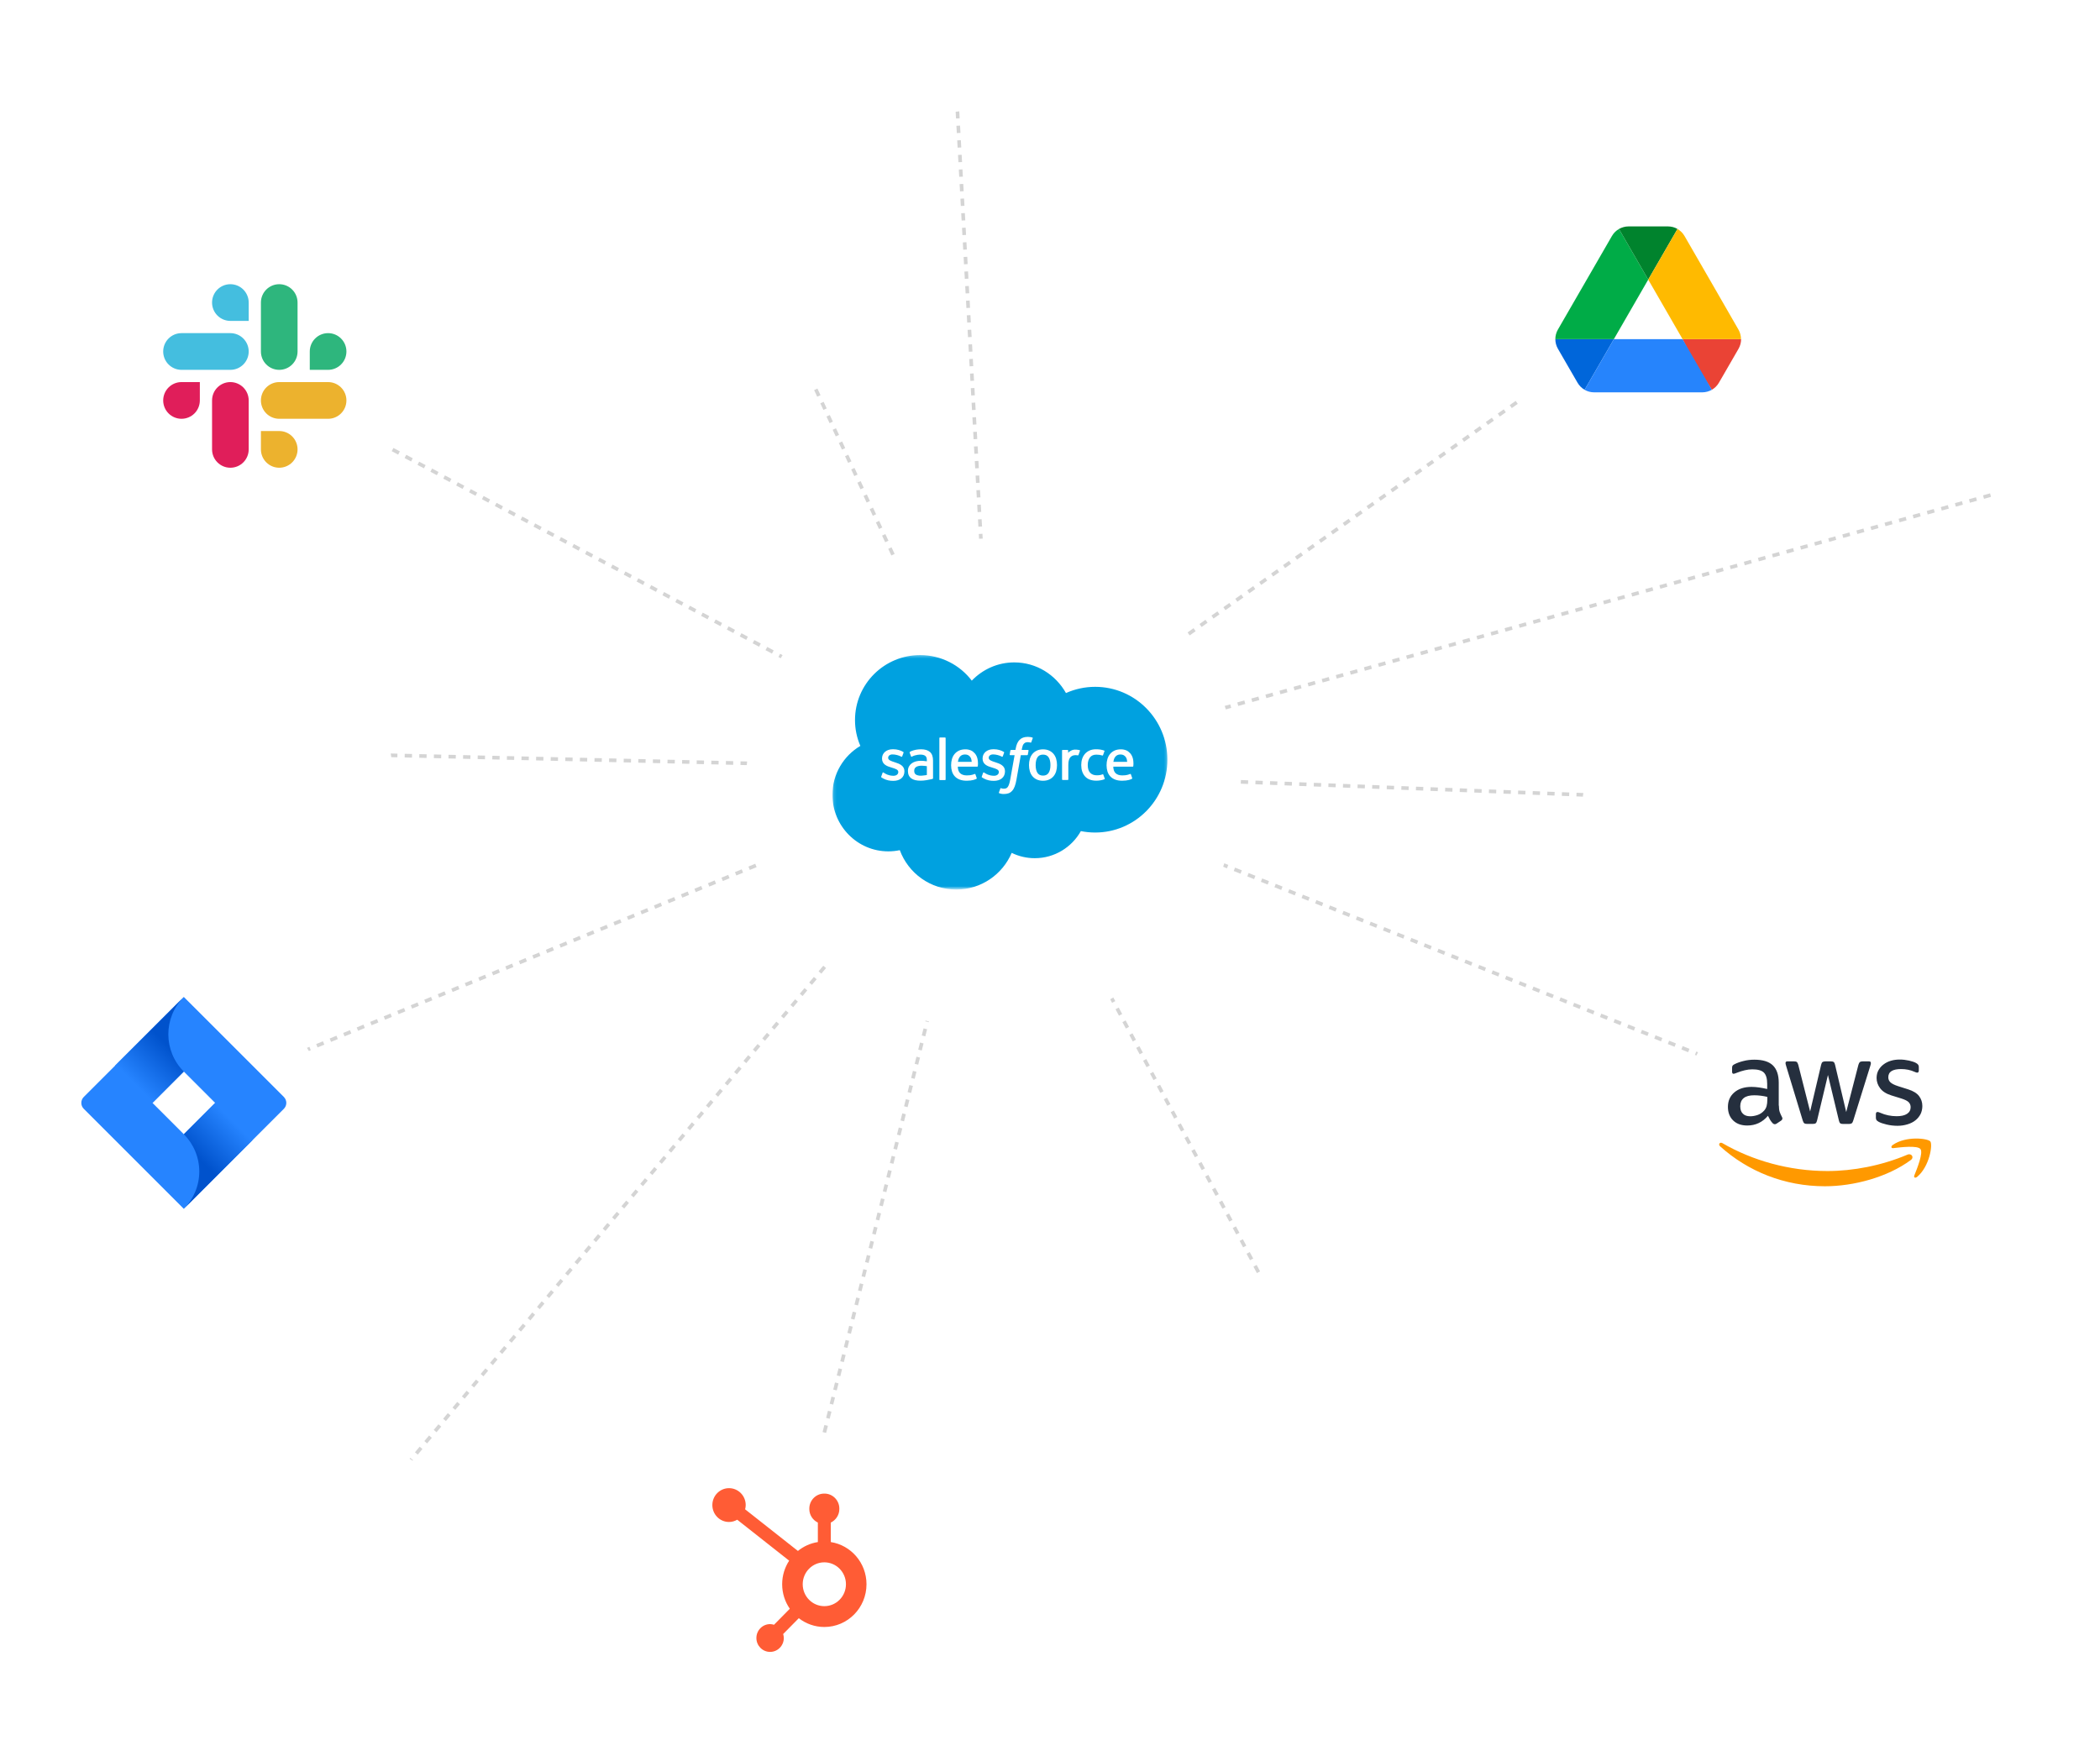 <svg width="719" height="603" viewBox="0 0 719 603" fill="none" xmlns="http://www.w3.org/2000/svg">
<line x1="85.858" y1="128.116" x2="339.851" y2="263.359" stroke="#D4D4D4" stroke-width="1.25" stroke-dasharray="2.5 2.5"/>
<line x1="118.567" y1="258.338" x2="339.574" y2="263.286" stroke="#D4D4D4" stroke-width="1.25" stroke-dasharray="2.5 2.5"/>
<line x1="62.239" y1="377.135" x2="339.323" y2="263.333" stroke="#D4D4D4" stroke-width="1.25" stroke-dasharray="2.5 2.5"/>
<line x1="132.914" y1="509.256" x2="339.077" y2="263.51" stroke="#D4D4D4" stroke-width="1.25" stroke-dasharray="2.5 2.5"/>
<line x1="271.333" y1="534.245" x2="338.955" y2="263.759" stroke="#D4D4D4" stroke-width="1.25" stroke-dasharray="2.5 2.5"/>
<line x1="270.853" y1="115.209" x2="340.124" y2="263.647" stroke="#D4D4D4" stroke-width="1.25" stroke-dasharray="2.5 2.5"/>
<line x1="564.227" y1="106.089" x2="339.922" y2="264.422" stroke="#D4D4D4" stroke-width="1.25" stroke-dasharray="2.5 2.5"/>
<line x1="557.244" y1="272.783" x2="339.536" y2="264.536" stroke="#D4D4D4" stroke-width="1.25" stroke-dasharray="2.5 2.5"/>
<line x1="437.969" y1="448.928" x2="339.01" y2="264.206" stroke="#D4D4D4" stroke-width="1.25" stroke-dasharray="2.5 2.5"/>
<line x1="624.659" y1="378.294" x2="339.329" y2="264.492" stroke="#D4D4D4" stroke-width="1.25" stroke-dasharray="2.5 2.5"/>
<line x1="695.978" y1="165.554" x2="339.728" y2="264.512" stroke="#D4D4D4" stroke-width="1.25" stroke-dasharray="2.5 2.5"/>
<line x1="326.989" y1="23.078" x2="340.184" y2="263.877" stroke="#D4D4D4" stroke-width="1.25" stroke-dasharray="2.5 2.5"/>
<g filter="url(#filter0_d_466_5940)">
<circle cx="339.558" cy="262.263" r="84.115" fill="white"/>
</g>
<mask id="mask0_466_5940" style="mask-type:luminance" maskUnits="userSpaceOnUse" x="285" y="224" width="115" height="81">
<path d="M285.135 224.325H399.767V304.398H285.135V224.325Z" fill="white"/>
</mask>
<g mask="url(#mask0_466_5940)">
<path fill-rule="evenodd" clip-rule="evenodd" d="M332.728 233.093C336.428 229.241 341.578 226.856 347.268 226.856C354.853 226.856 361.428 231.07 364.968 237.35C368.11 235.945 371.514 235.22 374.956 235.221C388.611 235.221 399.695 246.39 399.695 260.171C399.695 273.952 388.611 285.12 374.956 285.12C373.287 285.12 371.661 284.952 370.068 284.635C366.97 290.156 361.049 293.907 354.306 293.907C351.56 293.913 348.85 293.29 346.383 292.086C343.243 299.462 335.931 304.645 327.418 304.645C318.525 304.645 310.982 299.04 308.074 291.159C306.779 291.432 305.46 291.57 304.137 291.569C293.559 291.569 285.004 282.887 285.004 272.225C285.004 265.06 288.856 258.823 294.571 255.451C293.358 252.659 292.734 249.646 292.737 246.601C292.737 234.295 302.725 224.349 315.032 224.349C322.238 224.349 328.686 227.784 332.732 233.115" fill="#00A1E0"/>
</g>
<path fill-rule="evenodd" clip-rule="evenodd" d="M301.712 265.967C301.64 266.154 301.737 266.194 301.76 266.227C301.976 266.383 302.195 266.496 302.414 266.623C303.585 267.242 304.69 267.423 305.844 267.423C308.196 267.423 309.658 266.172 309.658 264.157V264.118C309.658 262.255 308.006 261.576 306.464 261.092L306.262 261.026C305.095 260.648 304.087 260.318 304.087 259.551V259.512C304.087 258.855 304.677 258.37 305.588 258.37C306.599 258.37 307.804 258.707 308.576 259.133C308.576 259.133 308.804 259.28 308.887 259.06C308.932 258.941 309.325 257.888 309.368 257.77C309.412 257.647 309.334 257.554 309.253 257.506C308.368 256.966 307.146 256.6 305.882 256.6L305.647 256.6C303.493 256.6 301.989 257.903 301.989 259.765V259.805C301.989 261.769 303.649 262.41 305.2 262.852L305.45 262.93C306.579 263.277 307.557 263.579 307.557 264.371V264.411C307.557 265.14 306.921 265.684 305.901 265.684C305.504 265.684 304.24 265.677 302.871 264.811C302.705 264.715 302.611 264.645 302.483 264.567C302.415 264.526 302.247 264.453 302.174 264.674L301.71 265.963M336.142 265.963C336.07 266.151 336.167 266.19 336.191 266.224C336.406 266.38 336.625 266.492 336.845 266.619C338.016 267.239 339.12 267.42 340.275 267.42C342.627 267.42 344.089 266.168 344.089 264.154V264.114C344.089 262.252 342.441 261.573 340.895 261.088L340.693 261.023C339.525 260.645 338.518 260.315 338.518 259.548V259.509C338.518 258.851 339.108 258.367 340.018 258.367C341.03 258.367 342.231 258.703 343.006 259.129C343.006 259.129 343.235 259.277 343.318 259.057C343.363 258.937 343.757 257.885 343.795 257.767C343.84 257.643 343.761 257.55 343.681 257.502C342.796 256.963 341.574 256.596 340.309 256.596L340.074 256.597C337.921 256.597 336.416 257.899 336.416 259.762V259.802C336.416 261.766 338.076 262.407 339.627 262.849L339.876 262.927C341.01 263.274 341.984 263.576 341.984 264.368V264.408C341.984 265.137 341.347 265.68 340.327 265.68C339.93 265.68 338.663 265.674 337.297 264.808C337.132 264.711 337.035 264.645 336.909 264.564C336.867 264.537 336.668 264.459 336.6 264.67L336.137 265.96M359.653 262.015C359.653 263.153 359.441 264.051 359.025 264.687C358.61 265.315 357.984 265.623 357.112 265.623C356.239 265.623 355.616 265.317 355.207 264.691C354.795 264.059 354.587 263.157 354.587 262.019C354.587 260.881 354.796 259.988 355.207 259.36C355.615 258.736 356.235 258.437 357.112 258.437C357.988 258.437 358.612 258.739 359.025 259.36C359.443 259.988 359.653 260.881 359.653 262.019M361.617 259.908C361.423 259.255 361.124 258.681 360.723 258.201C360.323 257.721 359.817 257.333 359.215 257.055C358.616 256.774 357.908 256.633 357.107 256.633C356.307 256.633 355.603 256.775 355 257.055C354.402 257.335 353.892 257.721 353.492 258.201C353.092 258.681 352.792 259.255 352.598 259.908C352.406 260.557 352.309 261.265 352.309 262.019C352.309 262.774 352.406 263.482 352.598 264.131C352.791 264.784 353.091 265.357 353.492 265.838C353.892 266.318 354.402 266.701 355 266.975C355.603 267.249 356.311 267.388 357.107 267.388C357.904 267.388 358.612 267.249 359.21 266.975C359.809 266.702 360.319 266.318 360.719 265.838C361.119 265.357 361.419 264.784 361.613 264.131C361.804 263.482 361.901 262.774 361.901 262.019C361.901 261.269 361.804 260.557 361.613 259.908M377.754 265.302C377.689 265.111 377.503 265.183 377.503 265.183C377.218 265.293 376.913 265.394 376.589 265.444C376.262 265.496 375.897 265.521 375.514 265.521C374.566 265.521 373.807 265.239 373.268 264.679C372.724 264.118 372.421 263.216 372.425 261.994C372.428 260.881 372.697 260.047 373.179 259.406C373.655 258.774 374.389 258.445 375.358 258.445C376.167 258.445 376.787 258.539 377.436 258.743C377.436 258.743 377.589 258.81 377.663 258.607C377.836 258.131 377.963 257.789 378.148 257.267C378.2 257.117 378.072 257.054 378.025 257.036C377.771 256.936 377.17 256.773 376.715 256.705C376.289 256.64 375.796 256.606 375.24 256.606C374.414 256.606 373.68 256.747 373.052 257.027C372.424 257.306 371.893 257.693 371.472 258.173C371.05 258.654 370.73 259.227 370.515 259.88C370.302 260.529 370.195 261.241 370.195 261.996C370.195 263.622 370.633 264.942 371.501 265.907C372.37 266.876 373.676 267.365 375.379 267.365C376.386 267.365 377.418 267.161 378.16 266.868C378.16 266.868 378.302 266.799 378.24 266.634L377.756 265.302M381.19 260.919C381.284 260.287 381.457 259.76 381.73 259.352C382.137 258.728 382.758 258.386 383.63 258.386C384.503 258.386 385.08 258.73 385.493 259.352C385.767 259.762 385.887 260.308 385.931 260.919L381.169 260.918L381.19 260.919ZM387.807 259.529C387.64 258.901 387.225 258.264 386.956 257.973C386.526 257.514 386.108 257.19 385.691 257.013C385.089 256.756 384.441 256.625 383.786 256.626C382.956 256.626 382.202 256.766 381.591 257.052C380.98 257.339 380.465 257.73 380.061 258.219C379.657 258.708 379.353 259.285 379.159 259.947C378.965 260.6 378.867 261.317 378.867 262.067C378.867 262.834 378.969 263.546 379.169 264.191C379.37 264.84 379.695 265.409 380.134 265.881C380.572 266.357 381.133 266.728 381.807 266.989C382.477 267.249 383.29 267.383 384.222 267.38C386.143 267.374 387.155 266.946 387.568 266.714C387.642 266.673 387.711 266.602 387.624 266.396L387.19 265.178C387.124 264.997 386.94 265.063 386.94 265.063C386.464 265.24 385.789 265.56 384.209 265.556C383.177 265.554 382.414 265.249 381.933 264.772C381.444 264.283 381.2 263.571 381.162 262.559L387.821 262.564C387.821 262.564 387.996 262.563 388.014 262.391C388.021 262.321 388.242 261.026 387.816 259.53L387.807 259.529ZM327.962 260.919C328.056 260.287 328.23 259.76 328.502 259.352C328.91 258.728 329.53 258.386 330.402 258.386C331.275 258.386 331.852 258.73 332.265 259.352C332.539 259.762 332.658 260.308 332.704 260.919L327.941 260.918L327.962 260.919ZM334.579 259.529C334.412 258.901 333.997 258.264 333.728 257.973C333.298 257.514 332.881 257.19 332.463 257.013C331.861 256.756 331.213 256.625 330.558 256.626C329.728 256.626 328.974 256.766 328.363 257.052C327.752 257.339 327.237 257.73 326.833 258.219C326.43 258.708 326.125 259.285 325.931 259.947C325.738 260.6 325.64 261.317 325.64 262.067C325.64 262.834 325.741 263.546 325.942 264.191C326.143 264.84 326.469 265.409 326.903 265.881C327.341 266.357 327.902 266.728 328.576 266.989C329.246 267.249 330.055 267.383 330.991 267.38C332.913 267.374 333.924 266.946 334.337 266.714C334.41 266.673 334.48 266.602 334.393 266.396L333.959 265.178C333.892 264.997 333.708 265.063 333.708 265.063C333.232 265.24 332.558 265.56 330.977 265.556C329.949 265.554 329.182 265.249 328.702 264.772C328.213 264.283 327.968 263.571 327.93 262.559L334.589 262.564C334.589 262.564 334.764 262.563 334.782 262.391C334.79 262.321 335.01 261.026 334.584 259.53L334.579 259.529ZM313.591 265.26C313.33 265.052 313.294 265.001 313.208 264.866C313.076 264.662 313.008 264.373 313.008 264.002C313.008 263.42 313.202 262.999 313.603 262.716C313.598 262.717 314.176 262.219 315.533 262.236C316.137 262.247 316.739 262.298 317.337 262.39V265.411H317.337C317.337 265.411 316.494 265.593 315.542 265.65C314.189 265.732 313.591 265.261 313.595 265.262L313.591 265.26ZM316.238 260.582C315.968 260.562 315.618 260.553 315.201 260.553C314.632 260.553 314.08 260.623 313.566 260.763C313.048 260.902 312.58 261.119 312.179 261.407C311.778 261.694 311.448 262.069 311.214 262.503C310.979 262.941 310.859 263.456 310.859 264.037C310.859 264.627 310.961 265.137 311.163 265.554C311.361 265.968 311.66 266.326 312.031 266.595C312.401 266.864 312.857 267.063 313.384 267.181C313.907 267.3 314.497 267.361 315.146 267.361C315.829 267.361 316.507 267.303 317.165 267.192C317.725 267.096 318.282 266.987 318.838 266.867C319.059 266.816 319.305 266.749 319.305 266.749C319.47 266.707 319.457 266.532 319.457 266.532L319.453 260.463C319.453 259.131 319.098 258.141 318.396 257.53C317.696 256.919 316.672 256.611 315.344 256.611C314.847 256.611 314.042 256.678 313.562 256.775C313.562 256.775 312.112 257.056 311.513 257.525C311.513 257.525 311.382 257.606 311.454 257.789L311.926 259.054C311.984 259.218 312.144 259.161 312.144 259.161C312.144 259.161 312.194 259.142 312.253 259.107C313.53 258.411 315.148 258.432 315.148 258.432C315.865 258.432 316.421 258.578 316.792 258.862C317.155 259.141 317.34 259.562 317.34 260.447V260.728C316.771 260.645 316.244 260.598 316.244 260.598L316.238 260.582ZM369.761 257.156C369.77 257.134 369.775 257.11 369.776 257.086C369.776 257.061 369.771 257.037 369.762 257.015C369.752 256.993 369.739 256.972 369.721 256.955C369.704 256.939 369.683 256.925 369.661 256.916C369.548 256.873 368.982 256.754 368.548 256.727C367.714 256.675 367.25 256.816 366.833 257.003C366.421 257.189 365.965 257.488 365.712 257.833L365.711 257.024C365.711 256.913 365.632 256.823 365.52 256.823H363.818C363.707 256.823 363.627 256.913 363.627 257.024V266.928C363.627 266.981 363.649 267.033 363.686 267.07C363.724 267.108 363.776 267.13 363.829 267.13H365.574C365.627 267.13 365.678 267.108 365.716 267.07C365.754 267.033 365.775 266.981 365.775 266.928V261.955C365.775 261.289 365.849 260.627 365.995 260.21C366.139 259.797 366.335 259.468 366.576 259.232C366.807 259.004 367.089 258.835 367.398 258.739C367.689 258.656 367.989 258.614 368.292 258.614C368.639 258.614 369.021 258.703 369.021 258.703C369.149 258.717 369.22 258.639 369.263 258.523C369.378 258.22 369.702 257.31 369.765 257.128" fill="#FFFFFE"/>
<path fill-rule="evenodd" clip-rule="evenodd" d="M353.466 252.583C353.25 252.518 353.031 252.466 352.809 252.427C352.51 252.377 352.208 252.354 351.905 252.357C350.703 252.357 349.755 252.697 349.09 253.368C348.429 254.034 347.979 255.048 347.754 256.383L347.672 256.833H346.163C346.163 256.833 345.979 256.826 345.94 257.027L345.693 258.409C345.675 258.541 345.732 258.624 345.909 258.623H347.378L345.888 266.944C345.771 267.614 345.637 268.165 345.489 268.583C345.344 268.995 345.201 269.304 345.026 269.528C344.856 269.745 344.695 269.905 344.417 269.998C344.188 270.075 343.924 270.11 343.635 270.11C343.474 270.11 343.26 270.083 343.102 270.052C342.944 270.021 342.862 269.985 342.743 269.936C342.743 269.936 342.571 269.87 342.503 270.043C342.448 270.184 342.056 271.261 342.01 271.394C341.963 271.525 342.029 271.629 342.112 271.659C342.308 271.729 342.453 271.773 342.72 271.836C343.09 271.923 343.402 271.929 343.694 271.929C344.306 271.929 344.863 271.843 345.325 271.676C345.791 271.508 346.196 271.215 346.554 270.818C346.941 270.391 347.185 269.943 347.418 269.332C347.648 268.726 347.845 267.974 348.002 267.098L349.5 258.623H351.69C351.69 258.623 351.874 258.63 351.913 258.43L352.16 257.047C352.178 256.915 352.121 256.833 351.943 256.833H349.818C349.829 256.785 349.925 256.038 350.169 255.334C350.273 255.033 350.469 254.791 350.635 254.625C350.79 254.466 350.981 254.347 351.192 254.278C351.423 254.207 351.664 254.172 351.905 254.175C352.106 254.175 352.302 254.199 352.452 254.231C352.658 254.274 352.738 254.298 352.792 254.314C353.008 254.38 353.037 254.316 353.08 254.211L353.588 252.815C353.64 252.665 353.513 252.602 353.466 252.583ZM323.765 266.961C323.765 267.073 323.686 267.163 323.575 267.163H321.812C321.7 267.163 321.621 267.073 321.621 266.961V252.772C321.621 252.662 321.7 252.572 321.812 252.572H323.575C323.686 252.572 323.765 252.662 323.765 252.772V266.961Z" fill="#FFFFFE"/>
<g filter="url(#filter1_d_466_5940)">
<circle cx="271.932" cy="534.397" r="49.479" fill="white"/>
</g>
<path d="M284.451 528.114V521.438C286.17 520.614 287.374 518.852 287.374 516.805V516.651C287.374 513.828 285.095 511.518 282.311 511.518H282.159C279.374 511.518 277.095 513.828 277.095 516.651V516.805C277.095 518.851 278.3 520.615 280.018 521.438V528.114C277.46 528.515 275.121 529.585 273.192 531.16L255.114 516.901C255.233 516.436 255.316 515.958 255.317 515.456C255.321 512.258 252.767 509.662 249.613 509.658C246.459 509.654 243.899 512.243 243.895 515.441C243.891 518.639 246.444 521.235 249.599 521.239C250.627 521.24 251.578 520.944 252.412 520.463L270.196 534.49C268.683 536.805 267.797 539.577 267.797 542.562C267.797 545.687 268.771 548.577 270.416 550.955L265.008 556.438C264.58 556.308 264.137 556.217 263.667 556.217C261.075 556.217 258.974 558.348 258.974 560.976C258.974 563.604 261.075 565.734 263.667 565.734C266.259 565.734 268.36 563.604 268.36 560.976C268.36 560.5 268.27 560.05 268.142 559.616L273.492 554.192C275.92 556.072 278.944 557.201 282.235 557.201C290.208 557.201 296.672 550.647 296.672 542.562C296.672 535.244 291.37 529.197 284.451 528.114ZM282.235 550.067C278.147 550.067 274.833 546.707 274.833 542.562C274.833 538.417 278.147 535.057 282.235 535.057C286.323 535.057 289.637 538.417 289.637 542.562C289.637 546.707 286.323 550.067 282.235 550.067Z" fill="#FF5C35"/>
<g filter="url(#filter2_d_466_5940)">
<circle cx="87.212" cy="128.667" r="49.479" fill="white"/>
</g>
<path d="M78.877 97.33C75.412 97.33 72.604 100.145 72.604 103.616C72.603 104.44 72.764 105.257 73.079 106.019C73.394 106.781 73.856 107.474 74.438 108.057C75.021 108.641 75.713 109.104 76.474 109.421C77.236 109.737 78.052 109.9 78.877 109.901H85.15V103.616C85.152 101.95 84.492 100.352 83.315 99.174C82.139 97.995 80.542 97.332 78.877 97.33ZM78.877 114.091H62.148C58.683 114.091 55.875 116.906 55.875 120.378C55.875 123.849 58.683 126.663 62.148 126.663H78.878C82.341 126.663 85.15 123.849 85.15 120.378C85.15 116.906 82.341 114.091 78.877 114.091Z" fill="#44BEDF"/>
<path d="M118.608 120.378C118.608 116.906 115.798 114.091 112.334 114.091C108.869 114.091 106.061 116.906 106.061 120.378V126.663H112.334C113.999 126.662 115.596 125.999 116.772 124.82C117.949 123.641 118.609 122.043 118.608 120.378ZM101.879 120.378V103.616C101.88 101.95 101.22 100.352 100.043 99.174C98.867 97.995 97.27 97.332 95.605 97.33C92.14 97.33 89.332 100.145 89.332 103.616V120.377C89.332 123.85 92.14 126.664 95.605 126.664C97.27 126.663 98.867 126 100.043 124.821C101.22 123.642 101.88 122.043 101.879 120.378Z" fill="#2EB67D"/>
<path d="M95.605 160.187C97.27 160.185 98.867 159.522 100.043 158.343C101.22 157.165 101.88 155.567 101.879 153.901C101.88 152.236 101.22 150.638 100.043 149.459C98.867 148.281 97.27 147.618 95.605 147.616H89.332V153.901C89.332 157.372 92.14 160.187 95.605 160.187ZM95.605 143.426H112.335C115.798 143.426 118.608 140.611 118.608 137.139C118.609 135.474 117.949 133.876 116.772 132.697C115.596 131.518 113.999 130.855 112.334 130.854H95.605C92.14 130.854 89.332 133.668 89.332 137.139C89.331 137.964 89.493 138.78 89.808 139.542C90.122 140.305 90.584 140.997 91.167 141.581C91.749 142.165 92.441 142.628 93.203 142.944C93.964 143.26 94.78 143.425 95.605 143.426Z" fill="#ECB22E"/>
<path d="M55.875 137.14C55.874 137.965 56.036 138.781 56.351 139.543C56.665 140.306 57.127 140.998 57.71 141.582C58.292 142.166 58.984 142.629 59.745 142.945C60.507 143.261 61.323 143.425 62.148 143.425C63.813 143.424 65.41 142.761 66.587 141.582C67.763 140.403 68.423 138.805 68.422 137.14V130.854H62.148C58.683 130.854 55.875 133.669 55.875 137.14ZM72.604 137.14V153.901C72.604 157.373 75.412 160.188 78.877 160.188C80.542 160.186 82.139 159.523 83.315 158.344C84.492 157.166 85.152 155.568 85.15 153.902V137.14C85.151 136.315 84.99 135.499 84.675 134.736C84.36 133.974 83.898 133.281 83.316 132.698C82.733 132.114 82.041 131.651 81.279 131.335C80.518 131.018 79.701 130.855 78.877 130.854C75.412 130.854 72.604 133.669 72.604 137.14Z" fill="#E01E5A"/>
<g filter="url(#filter3_d_466_5940)">
<circle cx="624.889" cy="377.712" r="49.479" fill="white"/>
</g>
<path d="M609.058 378.628C609.058 379.521 609.154 380.245 609.323 380.776C609.516 381.307 609.758 381.886 610.095 382.514C610.216 382.707 610.264 382.9 610.264 383.069C610.264 383.31 610.12 383.552 609.806 383.793L608.285 384.807C608.068 384.951 607.851 385.024 607.658 385.024C607.416 385.024 607.175 384.903 606.934 384.686C606.596 384.324 606.306 383.938 606.065 383.552C605.823 383.141 605.582 382.683 605.317 382.128C603.434 384.348 601.069 385.458 598.221 385.458C596.193 385.458 594.576 384.879 593.393 383.721C592.211 382.562 591.607 381.017 591.607 379.086C591.607 377.035 592.331 375.37 593.804 374.114C595.276 372.859 597.231 372.232 599.717 372.232C600.538 372.232 601.382 372.304 602.275 372.425C603.168 372.546 604.086 372.739 605.051 372.956V371.194C605.051 369.36 604.665 368.081 603.917 367.332C603.144 366.584 601.841 366.222 599.983 366.222C599.138 366.222 598.269 366.319 597.376 366.536C596.483 366.753 595.614 367.019 594.769 367.356C594.383 367.525 594.093 367.622 593.924 367.67C593.756 367.718 593.635 367.743 593.538 367.743C593.2 367.743 593.031 367.501 593.031 366.994V365.812C593.031 365.426 593.08 365.136 593.2 364.967C593.321 364.798 593.538 364.629 593.876 364.46C594.721 364.026 595.735 363.664 596.917 363.374C598.1 363.06 599.355 362.915 600.682 362.915C603.555 362.915 605.654 363.567 607.006 364.87C608.334 366.174 609.009 368.153 609.009 370.808V378.628H609.058ZM599.258 382.297C600.055 382.297 600.876 382.152 601.744 381.862C602.613 381.572 603.386 381.041 604.037 380.317C604.424 379.859 604.713 379.352 604.858 378.773C605.003 378.193 605.099 377.494 605.099 376.673V375.659C604.399 375.49 603.651 375.345 602.879 375.249C602.107 375.152 601.358 375.104 600.61 375.104C598.993 375.104 597.81 375.418 597.014 376.069C596.217 376.721 595.831 377.638 595.831 378.845C595.831 379.979 596.121 380.824 596.724 381.404C597.303 382.007 598.148 382.297 599.258 382.297ZM618.64 384.903C618.205 384.903 617.915 384.831 617.722 384.662C617.529 384.517 617.36 384.179 617.216 383.721L611.544 365.064C611.399 364.581 611.326 364.267 611.326 364.098C611.326 363.712 611.519 363.495 611.906 363.495H614.271C614.73 363.495 615.043 363.567 615.212 363.736C615.405 363.881 615.55 364.219 615.695 364.677L619.75 380.655L623.515 364.677C623.636 364.195 623.78 363.881 623.974 363.736C624.167 363.591 624.505 363.495 624.939 363.495H626.87C627.328 363.495 627.642 363.567 627.835 363.736C628.028 363.881 628.197 364.219 628.294 364.677L632.107 380.848L636.283 364.677C636.428 364.195 636.597 363.881 636.766 363.736C636.959 363.591 637.272 363.495 637.707 363.495H639.952C640.338 363.495 640.555 363.688 640.555 364.098C640.555 364.219 640.531 364.339 640.507 364.484C640.482 364.629 640.434 364.822 640.338 365.088L634.521 383.745C634.376 384.227 634.207 384.541 634.014 384.686C633.821 384.831 633.507 384.927 633.097 384.927H631.021C630.563 384.927 630.249 384.855 630.056 384.686C629.863 384.517 629.694 384.203 629.597 383.721L625.856 368.153L622.139 383.696C622.019 384.179 621.874 384.493 621.681 384.662C621.488 384.831 621.15 384.903 620.715 384.903H618.64ZM649.654 385.555C648.399 385.555 647.144 385.41 645.937 385.12C644.73 384.831 643.789 384.517 643.162 384.155C642.775 383.938 642.51 383.696 642.413 383.479C642.317 383.262 642.269 383.021 642.269 382.803V381.572C642.269 381.066 642.462 380.824 642.824 380.824C642.968 380.824 643.113 380.848 643.258 380.897C643.403 380.945 643.62 381.041 643.862 381.138C644.682 381.5 645.575 381.79 646.516 381.983C647.482 382.176 648.423 382.272 649.389 382.272C650.909 382.272 652.092 382.007 652.912 381.476C653.733 380.945 654.168 380.173 654.168 379.183C654.168 378.507 653.95 377.952 653.516 377.494C653.081 377.035 652.261 376.625 651.078 376.238L647.578 375.152C645.817 374.597 644.513 373.777 643.717 372.69C642.92 371.628 642.51 370.446 642.51 369.191C642.51 368.177 642.727 367.284 643.162 366.512C643.596 365.739 644.175 365.064 644.899 364.533C645.623 363.977 646.444 363.567 647.409 363.277C648.375 362.988 649.389 362.867 650.451 362.867C650.982 362.867 651.537 362.891 652.068 362.964C652.623 363.036 653.13 363.133 653.637 363.229C654.119 363.35 654.578 363.471 655.012 363.615C655.447 363.76 655.785 363.905 656.026 364.05C656.364 364.243 656.605 364.436 656.75 364.653C656.895 364.846 656.967 365.112 656.967 365.45V366.584C656.967 367.091 656.774 367.356 656.412 367.356C656.219 367.356 655.905 367.26 655.495 367.067C654.119 366.439 652.575 366.126 650.861 366.126C649.485 366.126 648.399 366.343 647.651 366.801C646.903 367.26 646.516 367.96 646.516 368.949C646.516 369.625 646.758 370.204 647.241 370.663C647.723 371.122 648.616 371.58 649.895 371.991L653.323 373.077C655.061 373.632 656.316 374.404 657.064 375.394C657.812 376.383 658.174 377.518 658.174 378.773C658.174 379.811 657.957 380.752 657.547 381.572C657.112 382.393 656.533 383.117 655.785 383.696C655.036 384.3 654.143 384.734 653.106 385.048C652.019 385.386 650.885 385.555 649.654 385.555Z" fill="#252F3E"/>
<path fill-rule="evenodd" clip-rule="evenodd" d="M654.216 397.284C646.276 403.149 634.739 406.263 624.819 406.263C610.917 406.263 598.39 401.122 588.929 392.577C588.181 391.902 588.857 390.985 589.75 391.516C599.983 397.453 612.606 401.049 625.664 401.049C634.473 401.049 644.152 399.215 653.058 395.45C654.385 394.846 655.52 396.319 654.216 397.284Z" fill="#FF9900"/>
<path fill-rule="evenodd" clip-rule="evenodd" d="M657.525 393.519C656.512 392.215 650.816 392.891 648.233 393.205C647.461 393.301 647.34 392.625 648.04 392.119C652.577 388.933 660.035 389.85 660.904 390.912C661.773 391.998 660.663 399.456 656.415 403.028C655.763 403.583 655.136 403.294 655.426 402.569C656.391 400.18 658.539 394.798 657.525 393.519Z" fill="#FF9900"/>
<g filter="url(#filter4_d_466_5940)">
<circle cx="563.858" cy="105.578" r="49.479" fill="white"/>
</g>
<path d="M537.328 126.245L540.133 131.09C540.716 132.11 541.554 132.911 542.537 133.494L552.555 116.154H532.52C532.52 117.283 532.811 118.412 533.394 119.432L537.328 126.245Z" fill="#0066DA"/>
<path d="M564.322 95.753L554.304 78.413C553.32 78.996 552.482 79.797 551.9 80.817L533.394 112.874C532.822 113.872 532.52 115.002 532.52 116.153H552.555L564.322 95.753Z" fill="#00AC47"/>
<path d="M586.105 133.494C587.089 132.911 587.927 132.11 588.51 131.09L589.675 129.086L595.249 119.432C595.832 118.412 596.123 117.283 596.123 116.154H576.086L580.35 124.532L586.105 133.494Z" fill="#EA4335"/>
<path d="M564.323 95.754L574.34 78.414C573.357 77.831 572.228 77.54 571.062 77.54H557.583C556.418 77.54 555.288 77.867 554.305 78.414L564.323 95.754Z" fill="#00832D"/>
<path d="M576.088 116.154H552.555L542.537 133.494C543.521 134.077 544.65 134.368 545.816 134.368H582.827C583.993 134.368 585.122 134.04 586.106 133.494L576.088 116.154Z" fill="#2684FC"/>
<path d="M585.995 96.846L576.742 80.817C576.16 79.797 575.322 78.996 574.338 78.413L564.32 95.753L576.087 116.153H596.086C596.086 115.023 595.795 113.894 595.212 112.874L585.995 96.846Z" fill="#FFBA00"/>
<g filter="url(#filter5_d_466_5940)">
<circle cx="62.475" cy="377.713" r="49.479" fill="white"/>
</g>
<path d="M97.188 375.68L65.959 344.451L62.933 341.427L28.68 375.68C27.56 376.803 27.56 378.62 28.68 379.741L50.157 401.217L62.933 413.996L97.188 379.741C98.309 378.62 98.309 376.803 97.188 375.68ZM62.933 388.438L52.206 377.712L62.933 366.982L73.662 377.712L62.933 388.438Z" fill="#2684FF"/>
<path d="M62.928 366.982C55.906 359.957 55.87 348.578 62.853 341.511L39.375 364.98L52.154 377.759L62.928 366.982Z" fill="url(#paint0_linear_466_5940)"/>
<path d="M73.692 377.681L62.934 388.437C66.324 391.824 68.231 396.422 68.231 401.216C68.231 406.01 66.324 410.605 62.934 413.996L86.469 390.46L73.692 377.681Z" fill="url(#paint1_linear_466_5940)"/>
<g filter="url(#filter6_d_466_5940)">
<ellipse cx="271.534" cy="116.155" rx="13.815" ry="14.473" fill="white"/>
</g>
<g filter="url(#filter7_d_466_5940)">
<circle cx="119.566" cy="258.252" r="14.473" fill="white"/>
</g>
<g filter="url(#filter8_d_466_5940)">
<ellipse cx="437.309" cy="447.712" rx="13.815" ry="14.473" fill="white"/>
</g>
<g filter="url(#filter9_d_466_5940)">
<circle cx="556.383" cy="271.409" r="14.473" fill="white"/>
</g>
<g filter="url(#filter10_d_466_5940)">
<circle cx="695.188" cy="164.179" r="13.815" fill="white"/>
</g>
<g filter="url(#filter11_d_466_5940)">
<circle cx="325.477" cy="22.083" r="13.815" fill="white"/>
</g>
<g filter="url(#filter12_d_466_5940)">
<ellipse cx="132.725" cy="508.893" rx="14.473" ry="13.815" fill="white"/>
</g>
<defs>
<filter id="filter0_d_466_5940" x="242.948" y="171.9" width="193.22" height="193.22" filterUnits="userSpaceOnUse" color-interpolation-filters="sRGB">
<feFlood flood-opacity="0" result="BackgroundImageFix"/>
<feColorMatrix in="SourceAlpha" type="matrix" values="0 0 0 0 0 0 0 0 0 0 0 0 0 0 0 0 0 0 127 0" result="hardAlpha"/>
<feOffset dy="6.248"/>
<feGaussianBlur stdDeviation="6.248"/>
<feComposite in2="hardAlpha" operator="out"/>
<feColorMatrix type="matrix" values="0 0 0 0 0 0 0 0 0 0 0 0 0 0 0 0 0 0 0.1 0"/>
<feBlend mode="normal" in2="BackgroundImageFix" result="effect1_dropShadow_466_5940"/>
<feBlend mode="normal" in="SourceGraphic" in2="effect1_dropShadow_466_5940" result="shape"/>
</filter>
<filter id="filter1_d_466_5940" x="209.957" y="478.67" width="123.95" height="123.95" filterUnits="userSpaceOnUse" color-interpolation-filters="sRGB">
<feFlood flood-opacity="0" result="BackgroundImageFix"/>
<feColorMatrix in="SourceAlpha" type="matrix" values="0 0 0 0 0 0 0 0 0 0 0 0 0 0 0 0 0 0 127 0" result="hardAlpha"/>
<feOffset dy="6.248"/>
<feGaussianBlur stdDeviation="6.248"/>
<feComposite in2="hardAlpha" operator="out"/>
<feColorMatrix type="matrix" values="0 0 0 0 0 0 0 0 0 0 0 0 0 0 0 0 0 0 0.1 0"/>
<feBlend mode="normal" in2="BackgroundImageFix" result="effect1_dropShadow_466_5940"/>
<feBlend mode="normal" in="SourceGraphic" in2="effect1_dropShadow_466_5940" result="shape"/>
</filter>
<filter id="filter2_d_466_5940" x="25.237" y="72.94" width="123.95" height="123.95" filterUnits="userSpaceOnUse" color-interpolation-filters="sRGB">
<feFlood flood-opacity="0" result="BackgroundImageFix"/>
<feColorMatrix in="SourceAlpha" type="matrix" values="0 0 0 0 0 0 0 0 0 0 0 0 0 0 0 0 0 0 127 0" result="hardAlpha"/>
<feOffset dy="6.248"/>
<feGaussianBlur stdDeviation="6.248"/>
<feComposite in2="hardAlpha" operator="out"/>
<feColorMatrix type="matrix" values="0 0 0 0 0 0 0 0 0 0 0 0 0 0 0 0 0 0 0.1 0"/>
<feBlend mode="normal" in2="BackgroundImageFix" result="effect1_dropShadow_466_5940"/>
<feBlend mode="normal" in="SourceGraphic" in2="effect1_dropShadow_466_5940" result="shape"/>
</filter>
<filter id="filter3_d_466_5940" x="562.915" y="321.985" width="123.95" height="123.95" filterUnits="userSpaceOnUse" color-interpolation-filters="sRGB">
<feFlood flood-opacity="0" result="BackgroundImageFix"/>
<feColorMatrix in="SourceAlpha" type="matrix" values="0 0 0 0 0 0 0 0 0 0 0 0 0 0 0 0 0 0 127 0" result="hardAlpha"/>
<feOffset dy="6.248"/>
<feGaussianBlur stdDeviation="6.248"/>
<feComposite in2="hardAlpha" operator="out"/>
<feColorMatrix type="matrix" values="0 0 0 0 0 0 0 0 0 0 0 0 0 0 0 0 0 0 0.1 0"/>
<feBlend mode="normal" in2="BackgroundImageFix" result="effect1_dropShadow_466_5940"/>
<feBlend mode="normal" in="SourceGraphic" in2="effect1_dropShadow_466_5940" result="shape"/>
</filter>
<filter id="filter4_d_466_5940" x="501.883" y="49.851" width="123.95" height="123.95" filterUnits="userSpaceOnUse" color-interpolation-filters="sRGB">
<feFlood flood-opacity="0" result="BackgroundImageFix"/>
<feColorMatrix in="SourceAlpha" type="matrix" values="0 0 0 0 0 0 0 0 0 0 0 0 0 0 0 0 0 0 127 0" result="hardAlpha"/>
<feOffset dy="6.248"/>
<feGaussianBlur stdDeviation="6.248"/>
<feComposite in2="hardAlpha" operator="out"/>
<feColorMatrix type="matrix" values="0 0 0 0 0 0 0 0 0 0 0 0 0 0 0 0 0 0 0.1 0"/>
<feBlend mode="normal" in2="BackgroundImageFix" result="effect1_dropShadow_466_5940"/>
<feBlend mode="normal" in="SourceGraphic" in2="effect1_dropShadow_466_5940" result="shape"/>
</filter>
<filter id="filter5_d_466_5940" x="0.5" y="321.986" width="123.95" height="123.95" filterUnits="userSpaceOnUse" color-interpolation-filters="sRGB">
<feFlood flood-opacity="0" result="BackgroundImageFix"/>
<feColorMatrix in="SourceAlpha" type="matrix" values="0 0 0 0 0 0 0 0 0 0 0 0 0 0 0 0 0 0 127 0" result="hardAlpha"/>
<feOffset dy="6.248"/>
<feGaussianBlur stdDeviation="6.248"/>
<feComposite in2="hardAlpha" operator="out"/>
<feColorMatrix type="matrix" values="0 0 0 0 0 0 0 0 0 0 0 0 0 0 0 0 0 0 0.1 0"/>
<feBlend mode="normal" in2="BackgroundImageFix" result="effect1_dropShadow_466_5940"/>
<feBlend mode="normal" in="SourceGraphic" in2="effect1_dropShadow_466_5940" result="shape"/>
</filter>
<filter id="filter6_d_466_5940" x="247.722" y="94.185" width="47.622" height="48.938" filterUnits="userSpaceOnUse" color-interpolation-filters="sRGB">
<feFlood flood-opacity="0" result="BackgroundImageFix"/>
<feColorMatrix in="SourceAlpha" type="matrix" values="0 0 0 0 0 0 0 0 0 0 0 0 0 0 0 0 0 0 127 0" result="hardAlpha"/>
<feOffset dy="2.499"/>
<feGaussianBlur stdDeviation="4.998"/>
<feComposite in2="hardAlpha" operator="out"/>
<feColorMatrix type="matrix" values="0 0 0 0 0 0 0 0 0 0 0 0 0 0 0 0 0 0 0.15 0"/>
<feBlend mode="normal" in2="BackgroundImageFix" result="effect1_dropShadow_466_5940"/>
<feBlend mode="normal" in="SourceGraphic" in2="effect1_dropShadow_466_5940" result="shape"/>
</filter>
<filter id="filter7_d_466_5940" x="95.097" y="236.282" width="48.938" height="48.938" filterUnits="userSpaceOnUse" color-interpolation-filters="sRGB">
<feFlood flood-opacity="0" result="BackgroundImageFix"/>
<feColorMatrix in="SourceAlpha" type="matrix" values="0 0 0 0 0 0 0 0 0 0 0 0 0 0 0 0 0 0 127 0" result="hardAlpha"/>
<feOffset dy="2.499"/>
<feGaussianBlur stdDeviation="4.998"/>
<feComposite in2="hardAlpha" operator="out"/>
<feColorMatrix type="matrix" values="0 0 0 0 0 0 0 0 0 0 0 0 0 0 0 0 0 0 0.15 0"/>
<feBlend mode="normal" in2="BackgroundImageFix" result="effect1_dropShadow_466_5940"/>
<feBlend mode="normal" in="SourceGraphic" in2="effect1_dropShadow_466_5940" result="shape"/>
</filter>
<filter id="filter8_d_466_5940" x="413.498" y="425.742" width="47.622" height="48.938" filterUnits="userSpaceOnUse" color-interpolation-filters="sRGB">
<feFlood flood-opacity="0" result="BackgroundImageFix"/>
<feColorMatrix in="SourceAlpha" type="matrix" values="0 0 0 0 0 0 0 0 0 0 0 0 0 0 0 0 0 0 127 0" result="hardAlpha"/>
<feOffset dy="2.499"/>
<feGaussianBlur stdDeviation="4.998"/>
<feComposite in2="hardAlpha" operator="out"/>
<feColorMatrix type="matrix" values="0 0 0 0 0 0 0 0 0 0 0 0 0 0 0 0 0 0 0.15 0"/>
<feBlend mode="normal" in2="BackgroundImageFix" result="effect1_dropShadow_466_5940"/>
<feBlend mode="normal" in="SourceGraphic" in2="effect1_dropShadow_466_5940" result="shape"/>
</filter>
<filter id="filter9_d_466_5940" x="531.914" y="249.439" width="48.938" height="48.938" filterUnits="userSpaceOnUse" color-interpolation-filters="sRGB">
<feFlood flood-opacity="0" result="BackgroundImageFix"/>
<feColorMatrix in="SourceAlpha" type="matrix" values="0 0 0 0 0 0 0 0 0 0 0 0 0 0 0 0 0 0 127 0" result="hardAlpha"/>
<feOffset dy="2.499"/>
<feGaussianBlur stdDeviation="4.998"/>
<feComposite in2="hardAlpha" operator="out"/>
<feColorMatrix type="matrix" values="0 0 0 0 0 0 0 0 0 0 0 0 0 0 0 0 0 0 0.15 0"/>
<feBlend mode="normal" in2="BackgroundImageFix" result="effect1_dropShadow_466_5940"/>
<feBlend mode="normal" in="SourceGraphic" in2="effect1_dropShadow_466_5940" result="shape"/>
</filter>
<filter id="filter10_d_466_5940" x="671.377" y="142.866" width="47.622" height="47.623" filterUnits="userSpaceOnUse" color-interpolation-filters="sRGB">
<feFlood flood-opacity="0" result="BackgroundImageFix"/>
<feColorMatrix in="SourceAlpha" type="matrix" values="0 0 0 0 0 0 0 0 0 0 0 0 0 0 0 0 0 0 127 0" result="hardAlpha"/>
<feOffset dy="2.499"/>
<feGaussianBlur stdDeviation="4.998"/>
<feComposite in2="hardAlpha" operator="out"/>
<feColorMatrix type="matrix" values="0 0 0 0 0 0 0 0 0 0 0 0 0 0 0 0 0 0 0.15 0"/>
<feBlend mode="normal" in2="BackgroundImageFix" result="effect1_dropShadow_466_5940"/>
<feBlend mode="normal" in="SourceGraphic" in2="effect1_dropShadow_466_5940" result="shape"/>
</filter>
<filter id="filter11_d_466_5940" x="301.666" y="0.771" width="47.622" height="47.623" filterUnits="userSpaceOnUse" color-interpolation-filters="sRGB">
<feFlood flood-opacity="0" result="BackgroundImageFix"/>
<feColorMatrix in="SourceAlpha" type="matrix" values="0 0 0 0 0 0 0 0 0 0 0 0 0 0 0 0 0 0 127 0" result="hardAlpha"/>
<feOffset dy="2.499"/>
<feGaussianBlur stdDeviation="4.998"/>
<feComposite in2="hardAlpha" operator="out"/>
<feColorMatrix type="matrix" values="0 0 0 0 0 0 0 0 0 0 0 0 0 0 0 0 0 0 0.15 0"/>
<feBlend mode="normal" in2="BackgroundImageFix" result="effect1_dropShadow_466_5940"/>
<feBlend mode="normal" in="SourceGraphic" in2="effect1_dropShadow_466_5940" result="shape"/>
</filter>
<filter id="filter12_d_466_5940" x="108.255" y="487.581" width="48.938" height="47.623" filterUnits="userSpaceOnUse" color-interpolation-filters="sRGB">
<feFlood flood-opacity="0" result="BackgroundImageFix"/>
<feColorMatrix in="SourceAlpha" type="matrix" values="0 0 0 0 0 0 0 0 0 0 0 0 0 0 0 0 0 0 127 0" result="hardAlpha"/>
<feOffset dy="2.499"/>
<feGaussianBlur stdDeviation="4.998"/>
<feComposite in2="hardAlpha" operator="out"/>
<feColorMatrix type="matrix" values="0 0 0 0 0 0 0 0 0 0 0 0 0 0 0 0 0 0 0.15 0"/>
<feBlend mode="normal" in2="BackgroundImageFix" result="effect1_dropShadow_466_5940"/>
<feBlend mode="normal" in="SourceGraphic" in2="effect1_dropShadow_466_5940" result="shape"/>
</filter>
<linearGradient id="paint0_linear_466_5940" x1="58.317" y1="358.827" x2="46.032" y2="371.109" gradientUnits="userSpaceOnUse">
<stop stop-color="#0052CC"/>
<stop offset="1" stop-color="#2684FF"/>
</linearGradient>
<linearGradient id="paint1_linear_466_5940" x1="67.677" y1="396.476" x2="79.938" y2="384.215" gradientUnits="userSpaceOnUse">
<stop stop-color="#0052CC"/>
<stop offset="1" stop-color="#2684FF"/>
</linearGradient>
</defs>
</svg>
